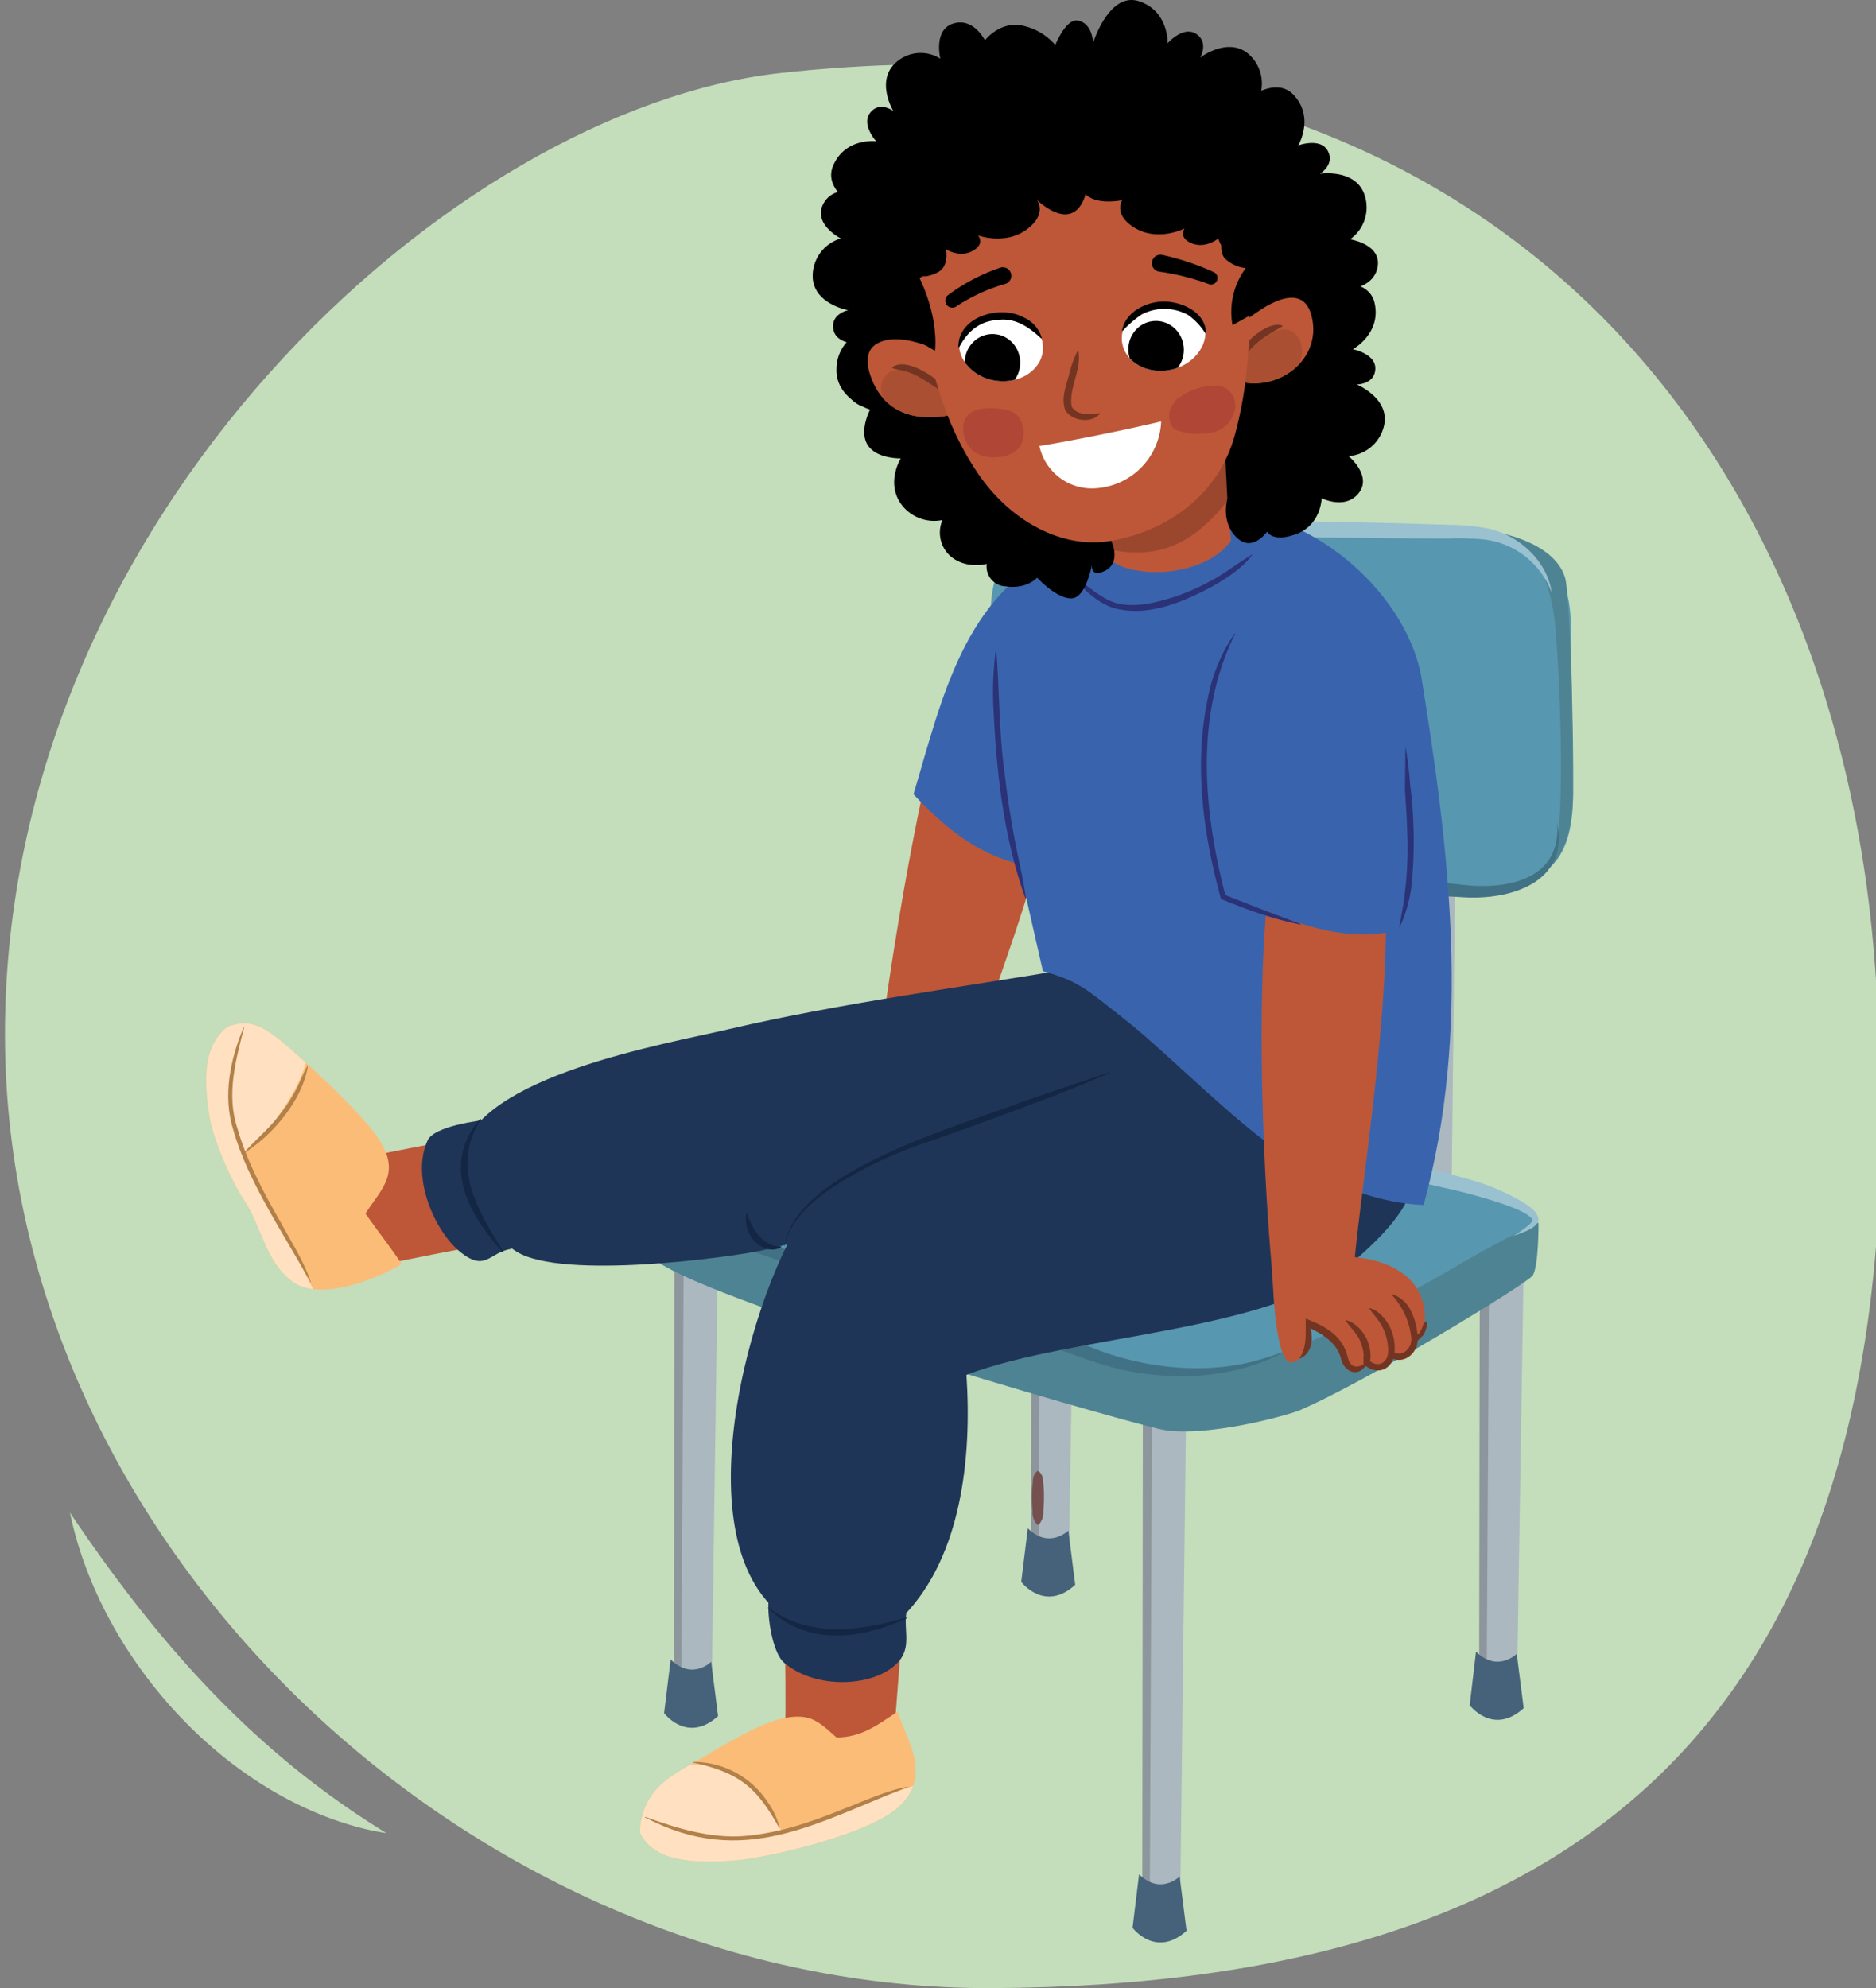 <svg xmlns="http://www.w3.org/2000/svg" xmlns:xlink="http://www.w3.org/1999/xlink" width="377.83" height="400.39" viewBox="0 0 377.83 400.39"><rect x="0" y="0" width="377.83" height="400.39" fill="#808080" stroke="none"/><defs><clipPath id="a"><path d="M239.07,268.38l-1.39,115.18s-3.48,3.08-7.62-.69l.13-115.37Z" fill="none"/></clipPath><clipPath id="b"><path d="M144.73,241.94l-1.4,98.37s-3.47,3.08-7.61-.69l.13-98.56Z" fill="none"/></clipPath><clipPath id="c"><path d="M306.92,251.41l-1.39,87.32s-3.48,3.07-7.62-.69l.13-87.51Z" fill="none"/></clipPath><clipPath id="d"><path d="M216.66,227.64l-1.39,86.25s-3.48,3.08-7.62-.69l.13-86.44Z" fill="none"/></clipPath><clipPath id="e"><path d="M293.6,127.22l-1.4,126s-3.47,3.08-7.61-.68l.13-126.24Z" fill="none"/></clipPath><clipPath id="f"><path d="M229.38,116.92,228,243s-3.48,3.07-7.62-.69L220.5,116Z" fill="none"/></clipPath><clipPath id="g"><path d="M80.91,254.55c-5.39,3.19-16.34,7.48-21.82,3.66S52.64,247,49.43,242.1,43,229.38,42.23,225c-1.36-8.12-1.09-14.49,3.56-18.21,3.25-1.18,5.85-1.22,10.63,2.71s16.33,14.6,19.78,19.76c4.65,7,.67,10.06-2.6,15.14C75.9,247.67,78.61,251.12,80.91,254.55Z" fill="#fbbc77"/></clipPath><clipPath id="h"><path d="M246.67,82.93c-.12,8.69.59,17.28,1.25,25.95-3.82,5.37-12.36,6.9-17.88,6.17-7.15-.94-8.15-3.49-8.32-9.53.32-8.45.31-16.87.48-25.3Z" fill="#bd5738"/></clipPath><clipPath id="i"><path d="M180.76,344.71c2.08,6.07,6.57,12.44.88,18.54s-27.27,10.86-33.36,11.38c-11.16.95-17-.7-19.39-5.55a13.26,13.26,0,0,1,4-9.47c2.57-2.48,6.36-4.3,9-5.88,4.54-2.74,11.16-6.57,15.27-7.55,6-1.41,7.62.47,11.32,3.71C173.47,349.87,176.57,347.48,180.76,344.71Z" fill="#fbbc77"/></clipPath><clipPath id="j"><path d="M247.81,67.17c3.63-3.35,14.82-12.78,16.54-2.65,1.61,9.58-9.92,16-18,10.87" fill="#bd5738"/></clipPath><clipPath id="k"><path d="M195.83,74.3c-4.2-2.78-13.84-8-19.09-5.17-2.77,1.47-2.15,4.81-1.15,7.31,4,9.94,15,8.5,23,4.78" fill="#bd5738"/></clipPath><clipPath id="l"><path d="M233.46,61.37c5.36,0,8.45,1.7,9.17,4.65.84,3.4-2.39,8-7.83,8.61-4.48.49-8.43-2.11-8.84-5.89S229,61.4,233.46,61.37Z" fill="#fff"/></clipPath><clipPath id="m"><path d="M202,63.46c-5.34.39-8.28,2.36-8.77,5.37-.56,3.45,3,7.78,8.5,7.94,4.51.14,8.24-2.78,8.34-6.58S206.45,63.12,202,63.46Z" fill="#fff"/></clipPath></defs><path d="M377.51,193c12,152.84-58.41,206.83-177.74,207.37C96.86,400.86,1,312.71,1,208.28S91.14,21.93,157.27,14.7C299.48-.82,369.34,88.92,377.51,193Z" fill="#c4ddbb"/><path d="M239.07,268.38l-1.39,115.18s-3.48,3.08-7.62-.69l.13-115.37Z" fill="#abb8bf"/><g clip-path="url(#a)"><polygon points="231.55 386.14 232.11 265.72 227.18 265.23 227.56 382.92 231.55 386.14" fill="#5f666a" opacity="0.4"/></g><path d="M229.41,377.44l-1.31,10.79s4.66,6.22,10.87.6l-1.39-10.94S233.75,381.73,229.41,377.44Z" fill="#45627a"/><path d="M144.73,241.94l-1.4,98.37s-3.47,3.08-7.61-.69l.13-98.56Z" fill="#abb8bf"/><g clip-path="url(#b)"><polygon points="137.2 342.89 137.77 239.28 132.84 238.79 133.21 339.67 137.2 342.89" fill="#5f666a" opacity="0.4"/></g><path d="M135.07,334.19,133.75,345s4.67,6.22,10.87.59l-1.39-10.94S139.4,338.48,135.07,334.19Z" fill="#45627a"/><path d="M306.92,251.41l-1.39,87.32s-3.48,3.07-7.62-.69l.13-87.51Z" fill="#abb8bf"/><g clip-path="url(#c)"><polygon points="299.4 341.31 299.96 248.75 295.03 248.26 295.41 338.08 299.4 341.31" fill="#5f666a" opacity="0.4"/></g><path d="M297.27,332.61,296,343.4s4.66,6.22,10.87.6l-1.39-10.94S301.6,336.89,297.27,332.61Z" fill="#45627a"/><path d="M216.66,227.64l-1.39,86.25s-3.48,3.08-7.62-.69l.13-86.44Z" fill="#abb8bf"/><g clip-path="url(#d)"><polygon points="209.13 316.47 209.7 224.98 204.77 224.48 205.14 313.25 209.13 316.47" fill="#5f666a" opacity="0.4"/></g><path d="M207,307.77l-1.32,10.79s4.67,6.22,10.87.6l-1.38-10.94S211.33,312.06,207,307.77Z" fill="#45627a"/><path d="M293.6,127.22l-1.4,126s-3.47,3.08-7.61-.68l.13-126.24Z" fill="#abb8bf"/><g clip-path="url(#e)"><polygon points="286.07 255.85 286.64 124.56 281.71 124.07 282.08 252.62 286.07 255.85" fill="#5f666a" opacity="0.4"/></g><path d="M229.38,116.92,228,243s-3.48,3.07-7.62-.69L220.5,116Z" fill="#abb8bf"/><g clip-path="url(#f)"><polygon points="221.85 245.55 222.42 114.26 217.49 113.77 217.87 242.32 221.85 245.55" fill="#5f666a" opacity="0.4"/></g><path d="M198.49,154.58c0,9.64,3.77,14.39,11.78,16.09,28.67,6.08,38.2,7.06,83.69,8.72,17.29,0,22.86-5.28,22.86-19.59l-.45-33.68c0-14.18-8.35-19.34-24.67-19.75L212.53,106c-8.93,2.27-13,7.91-13,17.61Z" fill="#5797b0"/><path d="M300.84,107.06s10.91.6,12.45,19.65c1.06,13.15,2.16,42.58-.91,47.57,0,0,4.27-2.87,4.44-14.48s-.63-40.16-1.61-43.45C313,108.87,300.84,107.06,300.84,107.06Z" fill="#4e8393"/><path d="M313.58,165.59c2.65,12.24-9.61,15.85-19.43,15.07-7-.36-21.12-1.18-28.12-1.65-9.38-.7-18.76-1.46-28.1-2.65s-18.78-2.48-27.66-5.69c15.92,3.18,39.6,3.81,56,5.18,8.28.61,19.95,1.43,28.09,2.31,9.19,1.13,20.23-1,19.24-12.57Z" fill="#417184"/><path d="M312.52,119.42a16.5,16.5,0,0,0-14.18-10.83,53.82,53.82,0,0,0-6.36-.15c-26.11,0-52.21-.56-78.24-2.74,26.09-1.26,52.21-.85,78.31,0a44.64,44.64,0,0,1,6.65.56c6.68,1,12.91,6.41,13.82,13.13Z" fill="#9ac1d0"/><path d="M143.53,234.48c-13.2,3.34-16.53,6.17-11.62,9.23,18.68,11.62,38.7,10.73,85.21,28,20,6.75,33.6,6,51.38-1.71l33.18-16.88c13.41-5.7,9.45-10.08-6.58-14.84,0,0-18.36-5-45.27-10.82-22.24-4.83-35.13-6.76-35.13-6.76-10.17-1.56-19-.94-30.28,1.94Z" fill="#5797b0"/><path d="M309.86,246.29s-1.58.34-12.07,6.13c-8.12,4.49-30.49,18.65-49.05,22.6-4.05.86-11,2.45-18.24.35-31.51-9.08-99.35-29.76-100.56-34.16-.15,2.12-1.65,9,1.17,11.85,8.23,8.23,90.9,32,102.41,34.73,7.09,1.68,21.23-1.42,27.87-3.63,13.52-5.7,46-25.57,47.26-27.26S309.86,246.29,309.86,246.29Z" fill="#4e8393"/><path d="M259.12,272c-10.05,5.57-22.25,6.24-33.34,3.79-8.26-2-16-5.7-24.16-8-18.79-6-37.9-11.12-56.39-18.11-5.18-2.15-10.78-4-15.14-7.62a16.92,16.92,0,0,0,3.72,1.95c8.94,3.52,19,6,28.23,8.66,16.27,4.61,32.69,9,48.58,14.94,5.18,1.88,10.36,4.58,15.72,5.93,10.68,2.9,22.46,2.86,32.78-1.56Z" fill="#417184"/><path d="M304.56,249c.8-.47,4.85-2.92,3.95-3.59-1.26-1.34-3.55-2.1-5.33-2.79a109,109,0,0,0-12.43-3.44c-14.93-3.43-36.27-8.21-50.93-11.91-8.46-2.12-16.91-4.3-25.31-6.74,21.57,3.13,43,7.55,64.25,12.56,6,1.45,13.23,3.23,19.07,5a44.58,44.58,0,0,1,9.14,4.16c1.13.77,2.41,1.56,2.86,3,.35,2.08-3.78,3.16-5.27,3.71Z" fill="#9ac1d0"/><path d="M224.09,197.49c-25.82,6-53.36,10.74-79.07,14.78-9.18,1.44-10.93,9.1-19.35,10.77-25.66,5.09-47.29,8.6-64.16,12.65,2,7,3.37,14.21,5.8,21.1,24.29-5.5,60-11.44,91.52-17.73,27.17-5.41,45-9.22,70.17-15.45C226.88,215,226,206.19,224.09,197.49Z" fill="#bd5738"/><path d="M80.91,254.55c-5.39,3.19-16.34,7.48-21.82,3.66S52.64,247,49.43,242.1,43,229.38,42.23,225c-1.36-8.12-1.09-14.49,3.56-18.21,3.25-1.18,5.85-1.22,10.63,2.71s16.33,14.6,19.78,19.76c4.65,7,.67,10.06-2.6,15.14C75.9,247.67,78.61,251.12,80.91,254.55Z" fill="#fbbc77"/><g clip-path="url(#g)"><path d="M62.7,208.21c-.48,7.2-3.84,12.63-7.16,17.22-2.72,3.76-3.91,4.1-6.61,7,5,9.36,10,19.05,14.83,28.53.65,1.29-1.08,2.72-2.09,1.64-9-9.72-16.14-19.87-20.2-32.86-3.4-10.9-3.37-21.15,6.69-29C51,198.54,62.93,204.8,62.7,208.21Z" fill="#ffe1c1"/></g><path d="M62.66,258.46c-5.25-9.61-12.75-20.41-15.7-31-2.12-6.77-.58-14.19,2.1-20.54,0-.06.13,0,.11,0-1.72,6.64-3.6,13.56-1.37,20.26C49.73,233.89,53,240,56.44,246c2.13,3.95,5,8.36,6.22,12.43Z" fill="#b28048"/><path d="M62,214.72c-1.07,6.74-7,13.8-12.64,17.36,0,0-.11,0-.07-.09,2.42-2.7,5.24-5,7.35-7.92a32.37,32.37,0,0,0,2.92-4.5c.85-1.59,1.46-3.26,2.33-4.88,0-.05.11,0,.11,0Z" fill="#b28048"/><path d="M209.19,296.25c1,.9.84,1.8.95,2.7s.12,1.8.12,2.7-.06,1.8-.13,2.7a3.61,3.61,0,0,1-.94,2.7h-.29a3.56,3.56,0,0,1-.93-2.7c-.08-.9-.14-1.8-.14-2.7s0-1.8.13-2.7-.06-1.8.94-2.7Z" fill="#75504e"/><path d="M175.35,226.45c2.33-22.82,7.47-54.94,12.55-75.9,4-16.37,12.3-17,22.23-6s-15,65.2-18.34,81.14A112.24,112.24,0,0,1,175.35,226.45Z" fill="#bd5738"/><path d="M213.7,110.71c-19.64,9.17-24,30.09-29.72,49.24,6.06,6.43,12.06,11.5,20.64,13.9,6.78,1.13-1.83-17.76,1.1-22.4,5.51-8.74,5.49-24.57,5.55-32.33S212.49,116.07,213.7,110.71Z" fill="#3964ad"/><path d="M216.19,195c-20.74,3.55-47,7-69.36,12.25-12.73,3-50.64,9.37-53.87,25.24-1.1,5.41,4.94,15.77,11.09,19.58,9.27,5.74,43.14,1.12,49.51-.27,17.5-3.83,21.73-8.5,31.46-19.14,5.19,1.23,37.12,6.69,37.77,11C234.7,230.16,246,216.72,258,203,242,200.41,234.48,191.81,216.19,195Z" fill="#1f3557"/><path d="M252.9,223C227,229.6,199.76,234.09,174,240.21c-9.21,2.19-12.32,5.08-13.88,14.75-5,31.06-1.35,63.78-2,95.26,5.33,1.5,21.76,1.53,22.26-4.92,2-25.82,3.52-49.22,9.92-74,23.38-3.78,47-7.78,70.36-12C258.06,247.17,255.65,235.11,252.9,223Z" fill="#bd5738"/><path d="M246.61,203.23c-12.16,5.79-17.83,8.9-31.7,15.07s-42.35,10.62-52.46,25.53c-12.65,18.65-26.9,73.92.15,84.24,7.75,2.95,13.33,3.69,19.61-2.89,11.42-11.95,13.55-31.63,12.43-48.31,21.55-8.16,61.25-8.54,77.2-22.17,20.89-17.84,10.78-20.52,8.81-41.53C268.9,210.21,257.75,206.71,246.61,203.23Z" fill="#1f3557"/><path d="M220.26,108c-13.59,3-21.24,15.46-20.37,33.57.64,13.3,6.78,39.18,10.15,54,7.63,2.13,9.07,3.93,16.84,10,6.21,4.82,18.35,16.9,27.18,23.69s20.68,12.93,32.66,13.4c9.64-35.1,5.23-71.31-.54-106.85-3.69-17.76-23.29-32.92-38.39-32.53S233.85,105,220.26,108Z" fill="#3964ad"/><path d="M246.67,82.93c-.12,8.69.59,17.28,1.25,25.95-3.82,5.37-12.36,6.9-17.88,6.17-7.15-.94-8.15-3.49-8.32-9.53.32-8.45.31-16.87.48-25.3Z" fill="#bd5738"/><g clip-path="url(#h)"><path d="M217.37,88.74q13.86-4.47,27.73-8.9,1.69,9.69,3.4,19.39c-9.21,12.29-17.53,14.66-31.93,9.42Q217,98.69,217.37,88.74Z" fill="#733522" opacity="0.47"/></g><path d="M158,251c2-15,34.77-24.1,47.38-28.93,6-2.1,12.09-4.13,18.15-6.16l0,.12c-5.84,2.6-11.82,4.91-17.81,7.12-5.16,1.94-12.7,4.68-18,6.53a85.21,85.21,0,0,0-17.32,7.76c-5.3,3.14-11.1,7.41-12.45,13.56Z" fill="#132744"/><path d="M154.78,322.55a89.77,89.77,0,0,0,28.07.92c-1.48,4.66,1.78,8.84-3.45,12.56s-15.46,3.87-21.43-1.14C155.63,332.92,154.54,325.91,154.78,322.55Z" fill="#1f3557"/><path d="M154.75,323.71c8.18,6.28,18.71,4.66,28,2l0,.13c-6.7,3.09-14.73,5-21.85,2.12a17.68,17.68,0,0,1-6.22-4.16l.08-.1Z" fill="#132744"/><path d="M103,251.51c-4.46.63-5.16,4.76-10.29.63s-10-15.07-6.58-22.5c1.3-2.81,10.07-4,12.88-4.28C101.5,233.87,100.43,242.89,103,251.51Z" fill="#1f3557"/><path d="M96.87,225.39c-6.14,9.59-.65,18.37,4.59,26.78l-.13.07c-4.9-5.41-9.89-12.6-8.14-20.3a14.77,14.77,0,0,1,3.56-6.62l.12.07Z" fill="#132744"/><path d="M150.45,244.34c1.06,3.13,3.16,6.74,6.89,6.69v.15c-2.87,1.59-6.25-1.12-6.89-4a6,6,0,0,1-.13-2.84l.13,0Z" fill="#132744"/><path d="M200.68,131.2c.62,8.34.52,16.65,1.71,24.94a180.47,180.47,0,0,0,3.11,18.46c.41,2.05.82,4.1,1.13,6.17,0,.09-.12.13-.16,0-4.22-11.81-5.72-24.58-6.33-37.06a65.92,65.92,0,0,1,.38-12.56.08.08,0,0,1,.16,0Z" fill="#2b3277"/><path d="M282.69,148.43A71.45,71.45,0,0,1,284,158a90,90,0,0,1,.38,19.27,26.8,26.8,0,0,1-2.45,9.35.08.08,0,0,1-.15,0,73.87,73.87,0,0,0,1.64-18.92c-.08-3.18-.3-6.36-.56-9.55a57,57,0,0,1-.34-9.61.08.08,0,0,1,.16,0Z" fill="#2b3277"/><path d="M180.76,344.71c2.08,6.07,6.57,12.44.88,18.54s-27.27,10.86-33.36,11.38c-11.16.95-17-.7-19.39-5.55a13.26,13.26,0,0,1,4-9.47c2.57-2.48,6.36-4.3,9-5.88,4.54-2.74,11.16-6.57,15.27-7.55,6-1.41,7.62.47,11.32,3.71C173.47,349.87,176.57,347.48,180.76,344.71Z" fill="#fbbc77"/><g clip-path="url(#i)"><path d="M135.17,355.62c5.71-.71,11.4-.31,15.47,3.07s5.1,6.05,6.87,10.39c9.21-3.39,18.6-6.76,27.92-9.95,1.27-.43,2.49,1.41,1.26,2.2-11.07,7.11-21.77,12.78-35.09,14.86-11.16,1.75-21.27.47-27.68-10.37C122.08,362.71,131.91,356,135.17,355.62Z" fill="#ffe1c1"/></g><path d="M183,359.8c-18.54,7.2-33.32,16.63-53.1,6.18-.06,0,0-.13.05-.1,6.38,2.31,13.23,4.42,20.07,3.85s13.46-2.83,19.86-5.44c4.06-1.54,9.09-3.92,13.12-4.49Z" fill="#b28048"/><path d="M157,368.22c-4.65-8.37-8-11.15-17.41-13.29-.06,0,0-.12,0-.12a17.89,17.89,0,0,1,15,8.05,15.76,15.76,0,0,1,2.47,5.32.06.06,0,0,1-.11,0Z" fill="#b28048"/><path d="M256.34,257.46c-2.25-23.88-3.8-65.83.36-86.89,3.25-16.46,5.95-20.64,17.48-8.53s-.61,76.81-1.71,95.91A81.34,81.34,0,0,1,256.34,257.46Z" fill="#bd5738"/><path d="M270.67,273.23c-1.26-4.08-4.27-5.62-9.82-7.8-.66-.26-6.14-4.08-4.24-12.25.14-.6,11.83-1.72,13.74-.1,4.95-.06,10.06,1.27,13.43,4.42,3.11,2.91,4.75,9.48,1.14,11.94a7.84,7.84,0,0,1-.23,1.54c-.83,1.92-2.57,2.84-4.51,1.82-.51,2.61-3,3.33-4.91,1.61C273.57,276.32,271.68,276.51,270.67,273.23Z" fill="#bd5738"/><path d="M274.62,274.3a8.57,8.57,0,0,0-.76-4.42c-.69-1.47-1.87-2.48-2.78-3.87a.09.09,0,0,1,.1-.14,5.62,5.62,0,0,1,2.24,1.3,7.92,7.92,0,0,1,2.47,7.29.64.64,0,0,1-1.27-.16Z" fill="#733522"/><path d="M279.54,272.75a10.34,10.34,0,0,0-2.11-7.07c-.51-.68-1.07-1.34-1.6-2.12a.09.09,0,0,1,0-.13c1.87.46,3.23,2.17,4.11,3.82a9.83,9.83,0,0,1,.86,5.6.64.64,0,0,1-1.28-.1Z" fill="#733522"/><path d="M284.25,269.5a15.15,15.15,0,0,0-3.92-8.71.1.1,0,0,1,.1-.16,6.47,6.47,0,0,1,3.83,3.6,13,13,0,0,1,1.26,5.14.64.64,0,0,1-1.27.13Z" fill="#733522"/><path d="M275.29,274.61c-1.56,2.93-4.57,1.84-5.23-1.08-1.07-3.95-5.21-5.65-8.7-7.15a4.46,4.46,0,0,1-.43-.19A10.09,10.09,0,0,1,257.8,263a2.15,2.15,0,0,1-.31-1.67.09.09,0,0,1,.18,0,2.7,2.7,0,0,0,.81,1.13,30.94,30.94,0,0,0,2.84,2.39c2.08.93,4.31,1.6,6.26,3a8.86,8.86,0,0,1,3.82,5.32c.52,2.28,1.81,2.51,3.75,1.32a.1.1,0,0,1,.14.12Z" fill="#733522"/><path d="M285.33,269.29c-.06.14-.39,0-.42.17a8.16,8.16,0,0,1-.21,1.52c-.84,1.92-2.58,2.84-4.52,1.82-.52,2.59-3,3.37-4.93,1.58,0,0,0,.07,0,.11" fill="none" stroke="#733522" stroke-linecap="round" stroke-miterlimit="10" stroke-width="1.28"/><path d="M284.93,268.57c.52.13.67.27.7.19a5.59,5.59,0,0,0,.9-1.66,1.77,1.77,0,0,1,.65-1,.09.09,0,0,1,.11,0,1.59,1.59,0,0,1,0,1.21c-.28.86-.42,1.66-1.38,2.16a.8.8,0,0,1-1.09-.88.09.09,0,0,1,.1-.06Z" fill="#733522"/><path d="M264.81,108.42c20.78,11.46,18.18,32.8,18.12,53.3,0,9.39-.66,16.59-1.42,25.59-10.62,2.81-21.66-1.71-31.21-5.89-2.7-19-3.75-37.14.28-56,1.44-6.74,4.57-11.94,5.68-18.59C259.1,107.69,262,107.64,264.81,108.42Z" fill="#3964ad"/><path d="M248.7,127.75c-8.09,16.44-6.33,35.56-1.85,52.78l-.33-.38c2.54,1,5.1,2,7.66,3l7.73,2.89c.09,0,0,.18,0,.15a65.1,65.1,0,0,1-8-2.15c-2.72-.89-5.38-1.91-8-3l-.08-.27c-3.58-13.13-5.42-27.13-2.49-40.58a34.29,34.29,0,0,1,5.29-12.57c.05-.08.18,0,.14.08Z" fill="#2b3277"/><path d="M216,116c3,1.74,5.38,4.36,8.5,5.34s6.57.39,9.78-.48a42.56,42.56,0,0,0,9.36-3.77c3-1.54,5.77-3.81,8.67-5.5-2,2.79-5.14,4.77-8.11,6.5-6,3.19-13.17,6.28-20,4.33-3.41-1.15-5.9-3.74-8.25-6.3-.06-.06,0-.17.1-.12Z" fill="#2b3277"/><path d="M175.56,59.49c-5.61-2.78-3.8-9,1-7.9,0,0-7.18-3.16-6.29-6s4.61-2.52,4.61-2.52-9.53-4-7.08-9.71,8.67-4.91,8.67-4.91-3.09-3.36-1.2-5.76,4.64-.34,4.64-.34-3.72-6.18.66-9.87a7.41,7.41,0,0,1,8.82-.66S187.92,6,192,4.74s6.37,3.39,6.37,3.39,3.11-4.15,7.92-2.88a12,12,0,0,1,6.89,4.62s0-3.37,7.05-1.47S227,14.34,227,14.34l-7.29,31.39-30.3,21.16Z"/><path d="M203.5,11.21c2.3-6.14,8.8-4.94,8.13.14,0,0,2.54-7.81,5.51-7.2s3,4.52,3,4.52,3.2-10.35,9.22-8.43,5.81,8.47,5.81,8.47,3.13-3.59,5.74-1.88.8,4.78.8,4.78,5.93-4.54,10.1-.4a7.86,7.86,0,0,1,1.51,9.1s5.82-2.15,7.45,2-2.85,7-2.85,7,4.53,2.77,3.69,7.91a12.82,12.82,0,0,1-4.05,7.67s3.43-.38,2.16,7.17-5.4,7.74-5.4,7.74l-32.63-4.13L197.28,26.46Z"/><path d="M196.39,90.85c-6.07,2.48-9.6-3.12-5.41-6.06,0,0-7.46,3.42-9,.82s1.28-5.26,1.28-5.26-9.77,4.66-12.44-1.06,2.29-10,2.29-10-4.76.13-5.28-3,3-3.82,3-3.82-7.37-1.29-7.15-7.16a7.87,7.87,0,0,1,5.66-7.28s-5.52-2.82-3.61-6.8,7.07-2.64,7.07-2.64-1-5.21,3.32-8.08a12.82,12.82,0,0,1,8.38-2.23s-2.61-2.26,3.8-6.44,9.36-1.29,9.36-1.29L216.7,47.37l-4.89,37.71Z"/><path d="M232.53,16.32c5-4.28,10.09-.1,7.06,4,0,0,6-5.63,8.29-3.67s.47,5.41.47,5.41,7.77-7.54,12.13-3,1,10.22,1,10.22,4.46-1.64,5.94,1.11S265.84,35,265.84,35s7.39-1.14,9.06,4.5a7.86,7.86,0,0,1-3,8.7s6.13.92,5.59,5.3-5.86,4.76-5.86,4.76S274.23,62.9,271,67a12.8,12.8,0,0,1-7.23,4.79s3.19,1.31-1.55,7.32-8.45,4.2-8.45,4.2L227.15,64l-7.4-37.3Z"/><path d="M254.32,44.24c6.46-1.11,8.7,5.11,4,7.09,0,0,8-1.74,9,1.13s-2.39,4.87-2.39,4.87,10.55-2.45,11.92,3.71-4.38,9.29-4.38,9.29,4.67.9,4.52,4-3.74,3.1-3.74,3.1,6.92,2.84,5.44,8.52a7.88,7.88,0,0,1-7.09,5.9s4.78,3.94,2.07,7.42-7.48,1.06-7.48,1.06-.12,5.31-5,7.17-6-.44-6-.44-2.87,4.17-6,1.3c-3.43-3.14-2-7.88-2-7.88l-1.64-32.07L238,46.56Z"/><path d="M181.51,51s-4.28,2.59-4,4.93a5.42,5.42,0,0,0,1.22,3s-5.61.6-6.29,3.23,1.5,4.49,1.5,4.49a8.08,8.08,0,0,0-5.47,7.55c-.28,6.08,6.76,8.3,6.76,8.3s-2.27,4.25-.49,7.1,6.68,2.71,6.68,2.71-3.08,4.9.12,9.28a8.23,8.23,0,0,0,8.28,3.13,6.37,6.37,0,0,0,1.3,7c3.17,3.07,7.61,1.84,7.61,1.84a4,4,0,0,0,3.82,4.53c4.35.6,6.32-1.76,6.32-1.76s3.85,4.2,6.87,4.18,4.19-6.87,4.19-6.87-.44,2.82,2.61,1.31,1.57-5.22,1.57-5.22l-9.66-29-1.31-32Z"/><path d="M188.46,75.94c-.81-4.25-3.44-8.06-4.77-12.18-2.72-8.44-3.76-19-.59-27.48,3.84-10.23,18.65-18.54,29.08-20,17.82-2.55,27.57,2.5,35.52,10.48,11.89,11.94,7.55,52.46-1.47,58.63"/><path d="M247.81,67.17c3.63-3.35,14.82-12.78,16.54-2.65,1.61,9.58-9.92,16-18,10.87" fill="#bd5738"/><g clip-path="url(#j)"><path d="M260.83,67.21c-2.4-2.31-6.16.63-8.08,2.31a15.17,15.17,0,0,0-4.65,8A1.29,1.29,0,0,0,249.41,79a2.53,2.53,0,0,0,1.3.63c3.34.61,7.15-1.07,9.4-3.57C262.14,73.82,263.31,69.59,260.83,67.21Z" fill="#aa4f32"/></g><path d="M195.83,74.3c-4.2-2.78-13.84-8-19.09-5.17-2.77,1.47-2.15,4.81-1.15,7.31,4,9.94,15,8.5,23,4.78" fill="#bd5738"/><g clip-path="url(#k)"><path d="M189.34,77.52a15.19,15.19,0,0,0-8.14-3.07,3.63,3.63,0,0,0-3.75,3.66c0,2.58,1.41,4.49,3.37,6,2.54,2,6.82,4.29,10.16,3.75a3.52,3.52,0,0,0,3-2.72C194.9,82.16,191.5,79,189.34,77.52Z" fill="#aa4f32"/></g><path d="M179.67,74c2.4-1.92,7.07,1,9.08,2.6a5.16,5.16,0,0,1,2.05,2.53.1.1,0,0,1-.13.12c-2.82-1.31-5-3.48-8-4.39-1-.33-1.84-.37-2.91-.69a.1.1,0,0,1,0-.17Z" fill="#733522"/><path d="M249.27,72.67c-.06-2.88,6.12-8.31,9-7.1a.1.1,0,0,1,0,.18c-2.59,1.46-4.79,2.69-6.76,5a8.62,8.62,0,0,1-2.09,2,.11.11,0,0,1-.16-.08Z" fill="#733522"/><path d="M184,37.26c.58,20.37,1.69,41.44,12.9,58,6.83,10.08,17.31,15.23,26.61,13.7,11.84-2,22-9.49,25.2-21.38,5.29-19.46,2.41-40.37-.33-61" fill="#bd5738"/><path d="M188.32,70.65l-5.7-3.31L181.41,53l5.43-10.08,9-1.2s.9,4.85-1.86,6.28-3.83.57-3.83.57,1.7,4.8-1.35,6.31-4,.33-4,.33S189,62.79,188.32,70.65Z"/><path d="M231.3,37.09c1.12,4.63,5.58,5.69,6.58,4.92,0,0-.12,4.44,3.61,5.23s5.22-1,5.22-1-1.77,4.3.18,6a7.3,7.3,0,0,0,4,1.76,14.85,14.85,0,0,0-2.66,11.48l5.53-3.07-2.48-21.71Z"/><path d="M217.2,70.76c.65,3.75-2,7.49-1.36,11.11,1,1.79,3.71,1.66,5.55,1.33a.09.09,0,0,1,.1.14c-1.66,2-5.74,1.49-7-.88-.82-2.57.33-4.95.9-7.32A20.28,20.28,0,0,1,217,70.73a.09.09,0,0,1,.17,0Z" fill="#733522"/><path d="M233.86,84.87a14.05,14.05,0,0,1-12.72,13.42,10.8,10.8,0,0,1-11.8-8.48C214.52,89,225.29,86.9,233.86,84.87Z" fill="#fff"/><path d="M234.05,51.33a51,51,0,0,1,10.36,3.45,1.3,1.3,0,0,1-1,2.41,48.15,48.15,0,0,0-9.88-2.48,1.71,1.71,0,1,1,.5-3.38Z"/><path d="M191,59.38a38.39,38.39,0,0,1,10.5-5.49,1.71,1.71,0,0,1,1,3.27,35.72,35.72,0,0,0-9.91,4.55A1.41,1.41,0,0,1,191,59.38Z"/><path d="M233.46,61.37c5.36,0,8.45,1.7,9.17,4.65.84,3.4-2.39,8-7.83,8.61-4.48.49-8.43-2.11-8.84-5.89S229,61.4,233.46,61.37Z" fill="#fff"/><g clip-path="url(#l)"><ellipse cx="232.84" cy="70.4" rx="5.59" ry="5.78" transform="translate(-6.27 25.73) rotate(-6.24)"/></g><path d="M226,66.54c.68-3.83,5.09-5.93,8.69-5.81s8.1,2.25,8.19,6.29a.1.1,0,0,1-.19,0,12.94,12.94,0,0,0-3.39-3.58,9.91,9.91,0,0,0-9.33-.13,20.58,20.58,0,0,0-3.81,3.28.1.1,0,0,1-.16-.09Z"/><path d="M202,63.46c-5.34.39-8.28,2.36-8.77,5.37-.56,3.45,3,7.78,8.5,7.94,4.51.14,8.24-2.78,8.34-6.58S206.45,63.12,202,63.46Z" fill="#fff"/><g clip-path="url(#m)"><ellipse cx="199.89" cy="73.04" rx="5.78" ry="5.59" transform="translate(121.22 270.79) rotate(-88.38)"/></g><path d="M209.64,68.1c-2.54-2.32-5.28-4.19-8.8-3.65-3.54.21-6,2.33-7.63,5.42a.1.1,0,0,1-.19,0c-.05-6.17,8.47-8.54,13.18-5.93a6.41,6.41,0,0,1,3.6,4.1.1.1,0,0,1-.16.09Z"/><path d="M245.64,77.78a11.51,11.51,0,0,0-8,2.2,2.29,2.29,0,0,0-1.07,1l-.09.17a8,8,0,0,0-.62.94c-.89,1.64-.2,4.16,1.27,4.59a13.34,13.34,0,0,0,6.34.53,5.85,5.85,0,0,0,5.07-4.08C249.48,80.44,247.61,77.93,245.64,77.78Z" fill="#a23131" opacity="0.43"/><path d="M205,83.76c-1.19-1.27-2.95-1.37-4.35-1.49-2.59-.23-7.49-.06-6.53,5.22.78,4.23,4.76,4.92,7.28,4.52a6.06,6.06,0,0,0,3.85-1.85A5.35,5.35,0,0,0,205,83.76Z" fill="#a23131" opacity="0.43"/><path d="M268.07,47s-1.38,4.77-4.38,4.31a4.18,4.18,0,0,1-3.58-2.88s-1.66,6.33-7.82,5-6.9-5.42-6.9-5.42-2.55,2.14-5.35,1-1.46-3-1.46-3-5.16,2.66-9.83,0S226,40.31,226,40.31s-5.39,1.17-7.57-1.42S211.88,37,211.88,37s3.5-4.17,3.59-7.33A5.77,5.77,0,0,1,218.34,25s-3.3.14-3.12-4.51,4.18-4.65,4.18-4.65l32.53,3.46S268.13,50.15,268.07,47Z"/><path d="M172.65,55.62a4.19,4.19,0,0,0,3.22-3.28s2.38,6.1,8.35,4,6.22-6.18,6.22-6.18,2.78,1.83,5.43.38,1.1-3.13,1.1-3.13,5.44,2,9.77-1.17,2.09-6,2.09-6,9.71,9.7,10.61-6.25-4.8-9.87-4.8-9.87,3.3-.24,2.59-4.84-4.69-4.14-4.69-4.14L180.12,27S169.72,56.42,172.65,55.62Z"/><path d="M14.06,304.58c17.61,26.12,36.68,47.95,63.75,64.57A52.47,52.47,0,0,1,72,367.93c-28.13-7.63-52.08-35.08-57.92-63.35Z" fill="#c4ddbb"/><path d="M256.36,258.34s.49,17,4,16,4-7,1.5-11.5C260.33,260.07,256.36,258.34,256.36,258.34Z" fill="#bd5738"/><path d="M263,265.64c1.77,2.32,1.8,6.87-1.34,8,1.67-2.42,1.23-5.2,1.34-8Z" fill="#733522"/></svg>